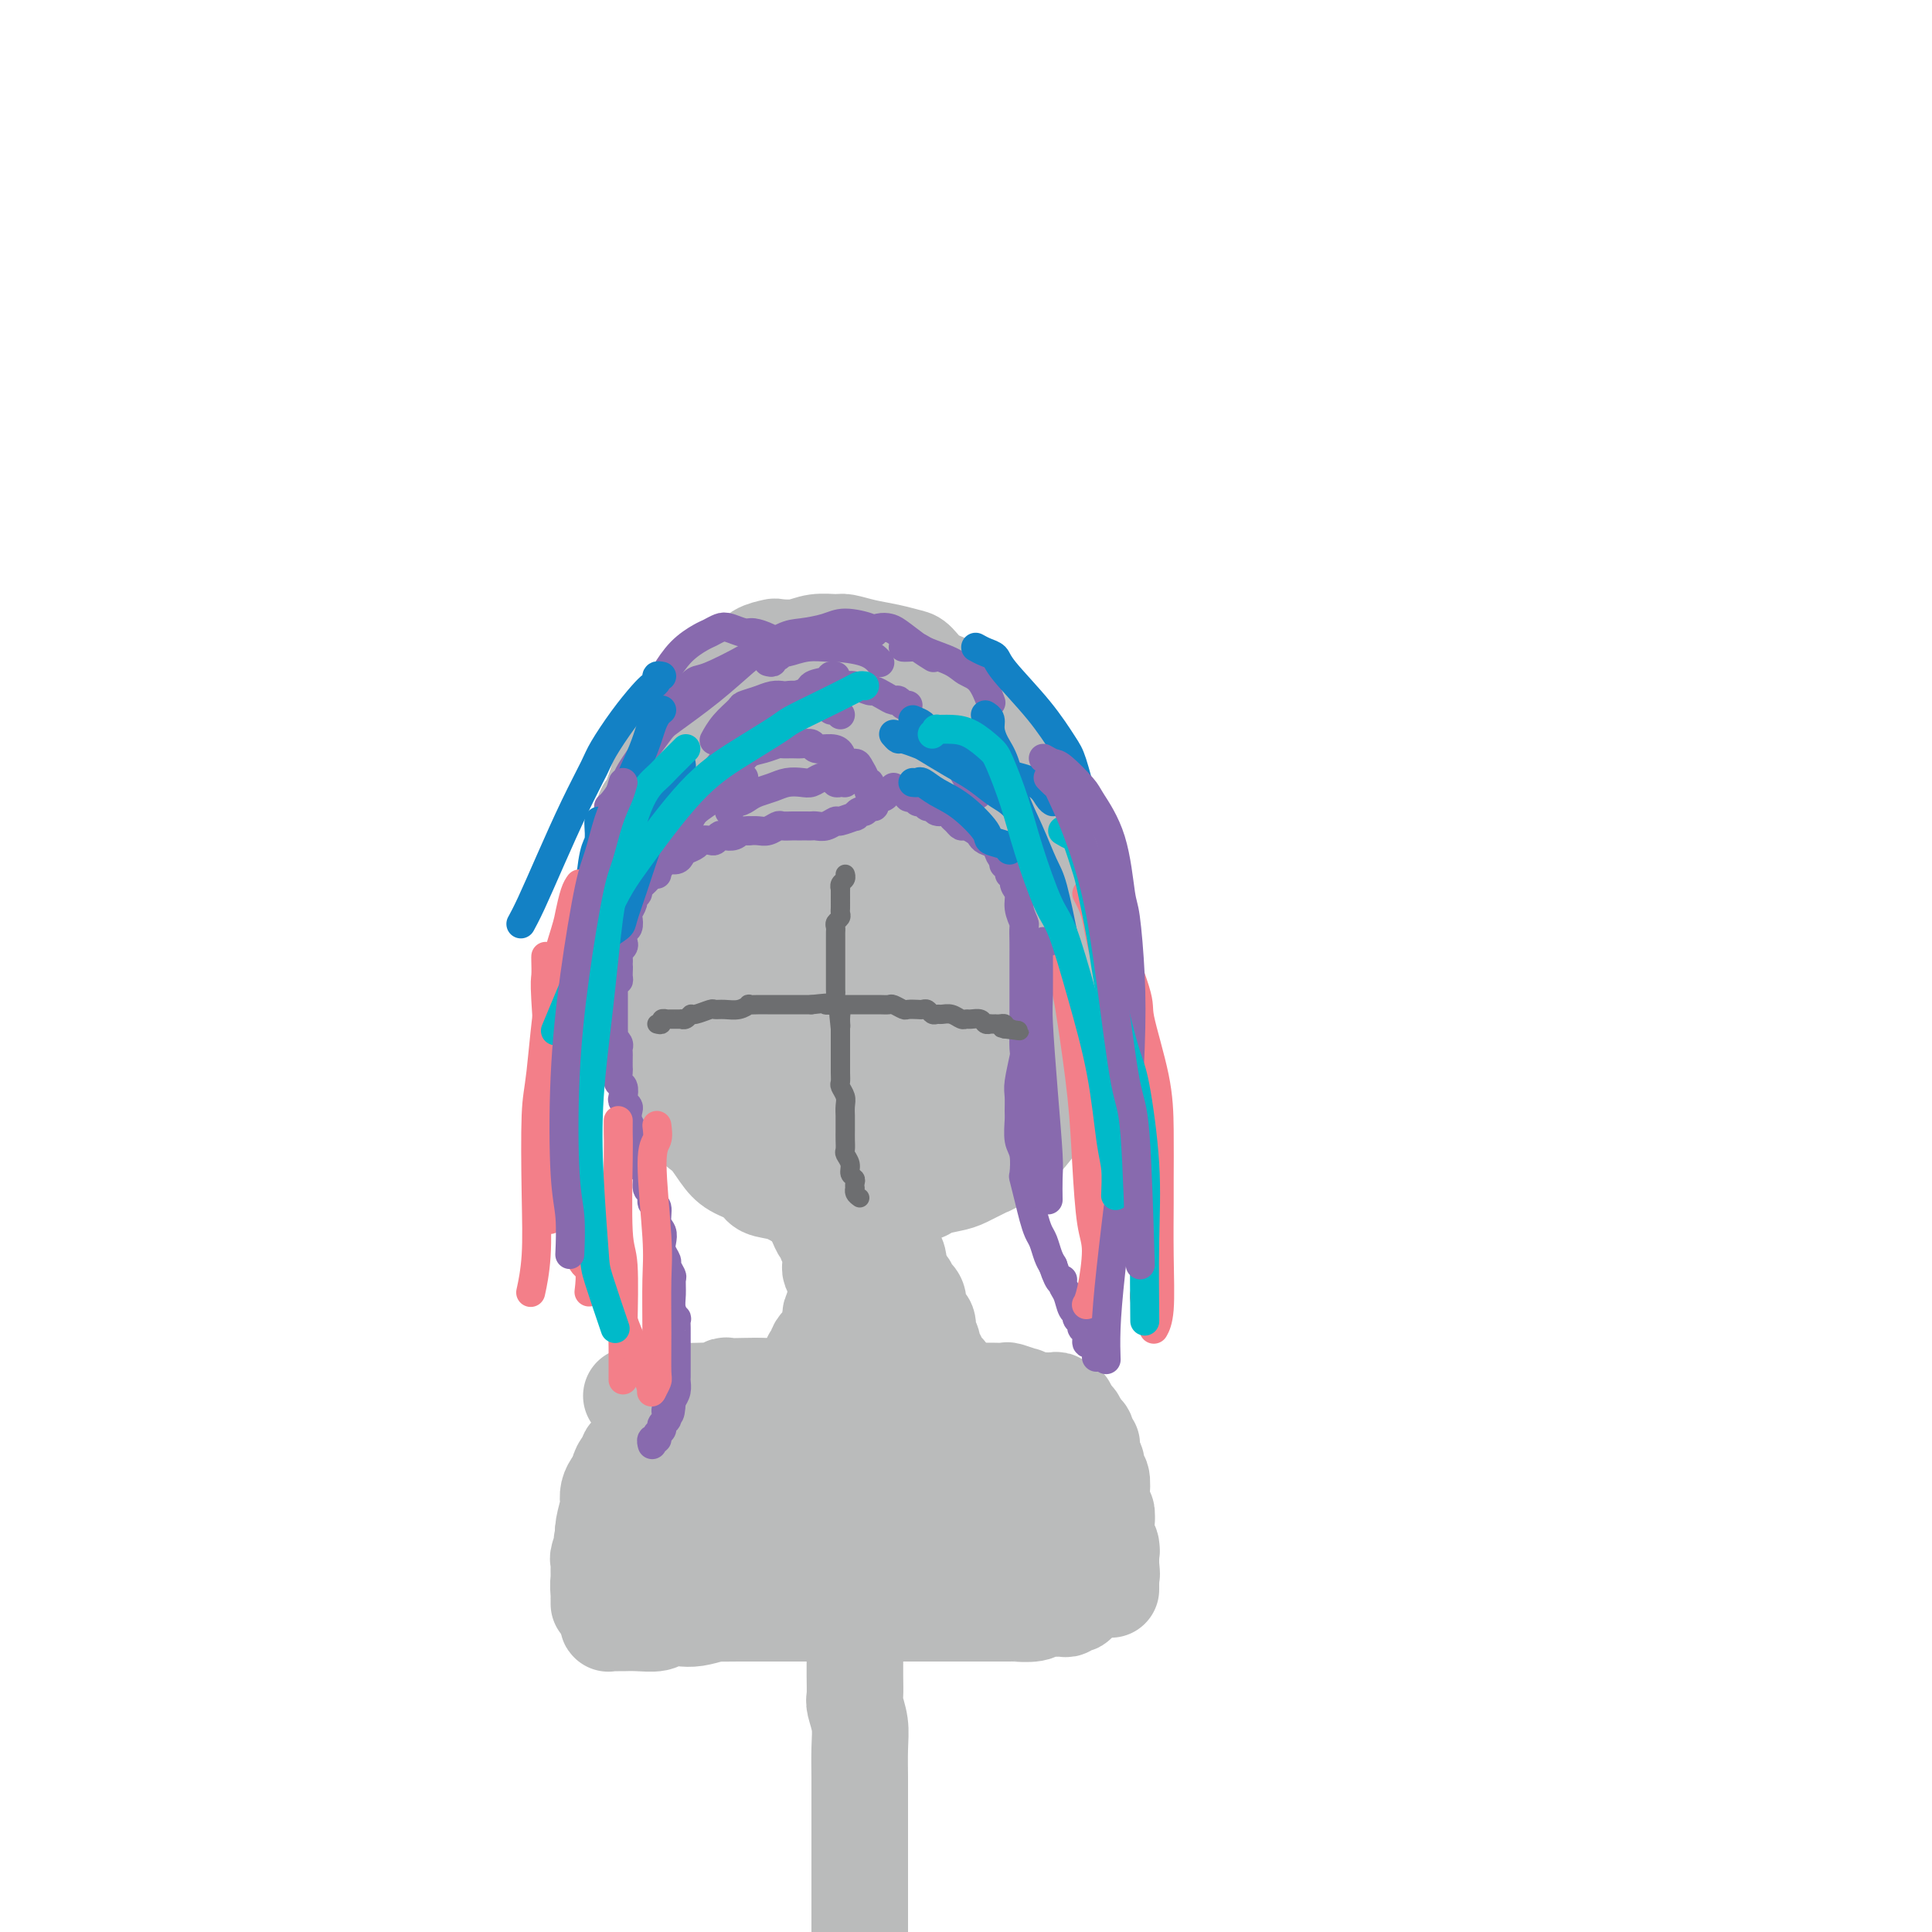 <svg viewBox='0 0 400 400' version='1.1' xmlns='http://www.w3.org/2000/svg' xmlns:xlink='http://www.w3.org/1999/xlink'><g fill='none' stroke='rgb(186,187,187)' stroke-width='20' stroke-linecap='round' stroke-linejoin='round'><path d='M196,240c-0.626,0.242 -1.251,0.485 -2,1c-0.749,0.515 -1.621,1.304 -3,2c-1.379,0.696 -3.264,1.301 -5,2c-1.736,0.699 -3.321,1.494 -4,2c-0.679,0.506 -0.450,0.725 -1,1c-0.550,0.275 -1.879,0.608 -3,1c-1.121,0.392 -2.035,0.844 -3,1c-0.965,0.156 -1.982,0.015 -3,0c-1.018,-0.015 -2.039,0.095 -3,0c-0.961,-0.095 -1.864,-0.395 -3,-1c-1.136,-0.605 -2.506,-1.514 -4,-2c-1.494,-0.486 -3.114,-0.547 -4,-1c-0.886,-0.453 -1.039,-1.297 -2,-2c-0.961,-0.703 -2.731,-1.265 -4,-2c-1.269,-0.735 -2.038,-1.642 -3,-3c-0.962,-1.358 -2.117,-3.166 -3,-4c-0.883,-0.834 -1.494,-0.695 -2,-2c-0.506,-1.305 -0.908,-4.054 -2,-6c-1.092,-1.946 -2.875,-3.088 -4,-5c-1.125,-1.912 -1.593,-4.595 -2,-6c-0.407,-1.405 -0.754,-1.532 -1,-3c-0.246,-1.468 -0.392,-4.278 -1,-7c-0.608,-2.722 -1.676,-5.357 -2,-8c-0.324,-2.643 0.098,-5.294 0,-7c-0.098,-1.706 -0.717,-2.468 -1,-4c-0.283,-1.532 -0.230,-3.836 0,-6c0.230,-2.164 0.637,-4.190 1,-6c0.363,-1.810 0.681,-3.405 1,-5'/><path d='M133,170c0.435,-3.088 0.521,-2.307 1,-3c0.479,-0.693 1.350,-2.860 2,-5c0.650,-2.140 1.079,-4.253 2,-6c0.921,-1.747 2.334,-3.129 3,-4c0.666,-0.871 0.585,-1.230 1,-2c0.415,-0.770 1.326,-1.949 2,-3c0.674,-1.051 1.109,-1.973 2,-3c0.891,-1.027 2.236,-2.160 3,-3c0.764,-0.840 0.948,-1.388 2,-2c1.052,-0.612 2.974,-1.287 4,-2c1.026,-0.713 1.158,-1.463 2,-2c0.842,-0.537 2.393,-0.862 3,-1c0.607,-0.138 0.269,-0.090 1,0c0.731,0.090 2.533,0.223 4,0c1.467,-0.223 2.601,-0.803 4,-1c1.399,-0.197 3.064,-0.011 4,0c0.936,0.011 1.142,-0.154 2,0c0.858,0.154 2.368,0.626 4,1c1.632,0.374 3.387,0.650 5,1c1.613,0.350 3.083,0.774 4,1c0.917,0.226 1.280,0.253 2,1c0.720,0.747 1.795,2.212 3,3c1.205,0.788 2.539,0.897 4,2c1.461,1.103 3.050,3.199 4,4c0.950,0.801 1.261,0.306 2,1c0.739,0.694 1.906,2.578 3,4c1.094,1.422 2.113,2.381 3,4c0.887,1.619 1.640,3.898 2,5c0.360,1.102 0.328,1.027 1,2c0.672,0.973 2.049,2.992 3,5c0.951,2.008 1.475,4.004 2,6'/><path d='M217,173c1.945,3.655 2.807,3.791 3,4c0.193,0.209 -0.284,0.489 0,2c0.284,1.511 1.330,4.252 2,6c0.670,1.748 0.964,2.503 1,4c0.036,1.497 -0.186,3.736 0,5c0.186,1.264 0.779,1.554 1,3c0.221,1.446 0.071,4.048 0,6c-0.071,1.952 -0.062,3.252 0,5c0.062,1.748 0.177,3.943 0,6c-0.177,2.057 -0.648,3.977 -1,5c-0.352,1.023 -0.587,1.148 -1,2c-0.413,0.852 -1.004,2.429 -2,4c-0.996,1.571 -2.396,3.136 -3,4c-0.604,0.864 -0.411,1.028 -1,2c-0.589,0.972 -1.961,2.750 -3,4c-1.039,1.250 -1.746,1.970 -3,3c-1.254,1.030 -3.054,2.370 -4,3c-0.946,0.630 -1.039,0.551 -2,1c-0.961,0.449 -2.791,1.427 -4,2c-1.209,0.573 -1.797,0.743 -3,1c-1.203,0.257 -3.022,0.602 -4,1c-0.978,0.398 -1.114,0.850 -2,1c-0.886,0.150 -2.521,-0.001 -4,0c-1.479,0.001 -2.801,0.153 -4,0c-1.199,-0.153 -2.275,-0.611 -3,-1c-0.725,-0.389 -1.100,-0.707 -2,-1c-0.900,-0.293 -2.327,-0.559 -4,-1c-1.673,-0.441 -3.593,-1.056 -5,-2c-1.407,-0.944 -2.302,-2.216 -3,-3c-0.698,-0.784 -1.199,-1.081 -2,-2c-0.801,-0.919 -1.900,-2.459 -3,-4'/><path d='M161,233c-1.946,-2.246 -2.811,-3.360 -4,-5c-1.189,-1.640 -2.701,-3.805 -4,-6c-1.299,-2.195 -2.385,-4.420 -3,-6c-0.615,-1.580 -0.758,-2.514 -1,-4c-0.242,-1.486 -0.584,-3.525 -1,-6c-0.416,-2.475 -0.908,-5.387 -1,-7c-0.092,-1.613 0.216,-1.928 0,-4c-0.216,-2.072 -0.954,-5.903 -1,-9c-0.046,-3.097 0.601,-5.462 1,-8c0.399,-2.538 0.550,-5.249 1,-8c0.450,-2.751 1.199,-5.544 2,-7c0.801,-1.456 1.654,-1.577 3,-3c1.346,-1.423 3.185,-4.150 5,-6c1.815,-1.850 3.606,-2.824 6,-4c2.394,-1.176 5.391,-2.554 7,-3c1.609,-0.446 1.828,0.040 3,0c1.172,-0.040 3.295,-0.607 5,-1c1.705,-0.393 2.991,-0.612 5,0c2.009,0.612 4.742,2.055 6,3c1.258,0.945 1.041,1.393 2,3c0.959,1.607 3.095,4.375 5,8c1.905,3.625 3.579,8.109 5,13c1.421,4.891 2.591,10.189 3,13c0.409,2.811 0.059,3.137 0,6c-0.059,2.863 0.174,8.265 0,13c-0.174,4.735 -0.756,8.803 -2,12c-1.244,3.197 -3.151,5.522 -4,7c-0.849,1.478 -0.640,2.107 -1,3c-0.360,0.893 -1.289,2.048 -2,3c-0.711,0.952 -1.203,1.701 -2,2c-0.797,0.299 -1.898,0.150 -3,0'/><path d='M191,232c-1.044,0.065 -1.153,-0.774 -3,-2c-1.847,-1.226 -5.433,-2.841 -8,-5c-2.567,-2.159 -4.115,-4.863 -6,-8c-1.885,-3.137 -4.109,-6.707 -5,-9c-0.891,-2.293 -0.450,-3.310 -1,-5c-0.550,-1.690 -2.089,-4.052 -3,-7c-0.911,-2.948 -1.192,-6.482 -1,-10c0.192,-3.518 0.858,-7.019 1,-9c0.142,-1.981 -0.240,-2.442 0,-4c0.240,-1.558 1.102,-4.212 2,-6c0.898,-1.788 1.832,-2.709 3,-3c1.168,-0.291 2.569,0.047 3,0c0.431,-0.047 -0.108,-0.479 1,0c1.108,0.479 3.863,1.870 6,4c2.137,2.130 3.656,4.998 5,9c1.344,4.002 2.512,9.139 3,12c0.488,2.861 0.296,3.445 0,6c-0.296,2.555 -0.697,7.080 -1,11c-0.303,3.920 -0.510,7.233 -1,10c-0.490,2.767 -1.263,4.987 -2,6c-0.737,1.013 -1.437,0.818 -2,1c-0.563,0.182 -0.988,0.740 -1,1c-0.012,0.260 0.390,0.223 0,0c-0.390,-0.223 -1.573,-0.630 -2,-1c-0.427,-0.370 -0.097,-0.702 -1,-3c-0.903,-2.298 -3.039,-6.561 -4,-10c-0.961,-3.439 -0.746,-6.054 -1,-9c-0.254,-2.946 -0.975,-6.223 -1,-8c-0.025,-1.777 0.647,-2.055 1,-4c0.353,-1.945 0.387,-5.556 1,-9c0.613,-3.444 1.807,-6.722 3,-10'/><path d='M177,170c1.435,-4.662 2.524,-4.816 3,-5c0.476,-0.184 0.341,-0.399 1,-1c0.659,-0.601 2.113,-1.590 3,-2c0.887,-0.410 1.207,-0.242 2,1c0.793,1.242 2.059,3.558 3,5c0.941,1.442 1.558,2.010 2,5c0.442,2.990 0.709,8.402 1,13c0.291,4.598 0.607,8.383 0,13c-0.607,4.617 -2.138,10.067 -3,13c-0.862,2.933 -1.055,3.348 -2,5c-0.945,1.652 -2.642,4.541 -4,6c-1.358,1.459 -2.376,1.490 -3,2c-0.624,0.510 -0.853,1.501 -1,2c-0.147,0.499 -0.214,0.506 -1,0c-0.786,-0.506 -2.293,-1.527 -4,-2c-1.707,-0.473 -3.614,-0.400 -5,-1c-1.386,-0.600 -2.251,-1.874 -3,-3c-0.749,-1.126 -1.381,-2.105 -2,-3c-0.619,-0.895 -1.223,-1.705 -2,-3c-0.777,-1.295 -1.726,-3.074 -2,-4c-0.274,-0.926 0.127,-0.997 0,-2c-0.127,-1.003 -0.781,-2.937 -1,-4c-0.219,-1.063 -0.002,-1.254 0,-2c0.002,-0.746 -0.210,-2.045 0,-3c0.210,-0.955 0.842,-1.564 1,-2c0.158,-0.436 -0.159,-0.697 0,-1c0.159,-0.303 0.795,-0.648 1,-1c0.205,-0.352 -0.022,-0.710 0,-1c0.022,-0.290 0.292,-0.511 1,0c0.708,0.511 1.854,1.756 3,3'/><path d='M165,198c1.000,0.262 1.000,0.417 1,1c0.000,0.583 -0.000,1.595 0,2c0.000,0.405 0.000,0.202 0,0'/><path d='M166,242c-0.122,0.367 -0.244,0.734 0,1c0.244,0.266 0.853,0.431 1,1c0.147,0.569 -0.168,1.543 0,2c0.168,0.457 0.820,0.399 1,1c0.180,0.601 -0.110,1.862 0,3c0.110,1.138 0.622,2.153 1,3c0.378,0.847 0.623,1.526 1,2c0.377,0.474 0.886,0.743 1,1c0.114,0.257 -0.167,0.502 0,1c0.167,0.498 0.780,1.251 1,2c0.220,0.749 0.045,1.496 0,2c-0.045,0.504 0.041,0.765 0,1c-0.041,0.235 -0.207,0.445 0,1c0.207,0.555 0.788,1.457 1,2c0.212,0.543 0.057,0.727 0,1c-0.057,0.273 -0.015,0.634 0,1c0.015,0.366 0.004,0.737 0,1c-0.004,0.263 -0.001,0.417 0,1c0.001,0.583 0.000,1.595 0,2c-0.000,0.405 -0.000,0.202 0,0'/><path d='M173,271c1.144,4.726 0.504,2.040 0,1c-0.504,-1.040 -0.871,-0.435 -1,0c-0.129,0.435 -0.020,0.699 0,1c0.020,0.301 -0.050,0.640 0,1c0.050,0.360 0.220,0.740 0,1c-0.220,0.260 -0.830,0.398 -1,1c-0.170,0.602 0.099,1.668 0,2c-0.099,0.332 -0.566,-0.070 -1,0c-0.434,0.070 -0.835,0.610 -1,1c-0.165,0.390 -0.096,0.629 0,1c0.096,0.371 0.218,0.874 0,1c-0.218,0.126 -0.775,-0.125 -1,0c-0.225,0.125 -0.117,0.626 0,1c0.117,0.374 0.242,0.622 0,1c-0.242,0.378 -0.850,0.885 -1,1c-0.150,0.115 0.157,-0.162 0,0c-0.157,0.162 -0.778,0.762 -1,1c-0.222,0.238 -0.045,0.115 0,0c0.045,-0.115 -0.040,-0.223 0,0c0.040,0.223 0.207,0.778 0,1c-0.207,0.222 -0.787,0.111 -1,0c-0.213,-0.111 -0.057,-0.222 0,0c0.057,0.222 0.016,0.778 0,1c-0.016,0.222 -0.008,0.111 0,0'/><path d='M187,231c-0.000,0.303 -0.000,0.606 0,1c0.000,0.394 0.000,0.880 0,1c-0.000,0.120 -0.000,-0.126 0,0c0.000,0.126 0.001,0.626 0,1c-0.001,0.374 -0.004,0.624 0,1c0.004,0.376 0.015,0.879 0,1c-0.015,0.121 -0.057,-0.141 0,0c0.057,0.141 0.211,0.685 0,1c-0.211,0.315 -0.788,0.402 -1,1c-0.212,0.598 -0.061,1.708 0,2c0.061,0.292 0.031,-0.235 0,0c-0.031,0.235 -0.065,1.230 0,2c0.065,0.770 0.228,1.314 0,2c-0.228,0.686 -0.846,1.513 -1,2c-0.154,0.487 0.155,0.635 0,1c-0.155,0.365 -0.774,0.949 -1,2c-0.226,1.051 -0.060,2.571 0,3c0.060,0.429 0.015,-0.232 0,0c-0.015,0.232 -0.001,1.357 0,2c0.001,0.643 -0.010,0.805 0,1c0.010,0.195 0.040,0.422 0,1c-0.040,0.578 -0.151,1.507 0,2c0.151,0.493 0.562,0.549 1,1c0.438,0.451 0.901,1.296 1,2c0.099,0.704 -0.166,1.266 0,2c0.166,0.734 0.762,1.638 1,2c0.238,0.362 0.119,0.181 0,0'/><path d='M187,265c0.686,2.172 0.901,1.103 1,1c0.099,-0.103 0.083,0.758 0,1c-0.083,0.242 -0.232,-0.137 0,0c0.232,0.137 0.846,0.791 1,1c0.154,0.209 -0.152,-0.028 0,0c0.152,0.028 0.762,0.321 1,1c0.238,0.679 0.102,1.744 0,2c-0.102,0.256 -0.172,-0.296 0,0c0.172,0.296 0.586,1.440 1,2c0.414,0.560 0.828,0.535 1,1c0.172,0.465 0.102,1.421 0,2c-0.102,0.579 -0.238,0.781 0,1c0.238,0.219 0.849,0.455 1,1c0.151,0.545 -0.157,1.399 0,2c0.157,0.601 0.778,0.948 1,1c0.222,0.052 0.044,-0.193 0,0c-0.044,0.193 0.044,0.822 0,1c-0.044,0.178 -0.222,-0.097 0,0c0.222,0.097 0.844,0.566 1,1c0.156,0.434 -0.155,0.835 0,1c0.155,0.165 0.777,0.096 1,0c0.223,-0.096 0.046,-0.218 0,0c-0.046,0.218 0.040,0.777 0,1c-0.040,0.223 -0.207,0.111 0,0c0.207,-0.111 0.786,-0.222 1,0c0.214,0.222 0.061,0.778 0,1c-0.061,0.222 -0.031,0.111 0,0'/><path d='M197,286c1.308,3.244 -0.423,0.855 -1,0c-0.577,-0.855 0.001,-0.177 0,0c-0.001,0.177 -0.579,-0.149 -1,0c-0.421,0.149 -0.684,0.772 -1,1c-0.316,0.228 -0.686,0.061 -1,0c-0.314,-0.061 -0.573,-0.016 -1,0c-0.427,0.016 -1.021,0.004 -2,0c-0.979,-0.004 -2.342,-0.001 -3,0c-0.658,0.001 -0.610,0.000 -1,0c-0.390,-0.000 -1.216,-0.000 -2,0c-0.784,0.000 -1.525,0.000 -2,0c-0.475,-0.000 -0.685,-0.000 -1,0c-0.315,0.000 -0.737,0.000 -1,0c-0.263,-0.000 -0.367,-0.000 -1,0c-0.633,0.000 -1.794,0.000 -3,0c-1.206,-0.000 -2.456,-0.000 -3,0c-0.544,0.000 -0.383,0.000 -1,0c-0.617,-0.000 -2.014,-0.000 -3,0c-0.986,0.000 -1.561,0.000 -2,0c-0.439,-0.000 -0.742,-0.000 -1,0c-0.258,0.000 -0.471,0.000 -1,0c-0.529,-0.000 -1.373,-0.000 -2,0c-0.627,0.000 -1.036,0.000 -2,0c-0.964,-0.000 -2.482,-0.000 -4,0'/><path d='M157,287c-6.338,0.156 -2.184,0.046 -1,0c1.184,-0.046 -0.603,-0.026 -2,0c-1.397,0.026 -2.403,0.060 -3,0c-0.597,-0.060 -0.783,-0.212 -1,0c-0.217,0.212 -0.463,0.788 -1,1c-0.537,0.212 -1.365,0.061 -2,0c-0.635,-0.061 -1.077,-0.030 -2,0c-0.923,0.030 -2.327,0.061 -3,0c-0.673,-0.061 -0.614,-0.212 -1,0c-0.386,0.212 -1.218,0.789 -2,1c-0.782,0.211 -1.515,0.057 -2,0c-0.485,-0.057 -0.721,-0.015 -1,0c-0.279,0.015 -0.601,0.004 -1,0c-0.399,-0.004 -0.877,-0.001 -1,0c-0.123,0.001 0.107,0.000 0,0c-0.107,-0.000 -0.552,-0.000 -1,0c-0.448,0.000 -0.898,0.000 -1,0c-0.102,-0.000 0.144,-0.000 0,0c-0.144,0.000 -0.678,0.000 -1,0c-0.322,-0.000 -0.433,-0.000 0,0c0.433,0.000 1.409,0.000 2,0c0.591,-0.000 0.795,-0.000 1,0'/><path d='M134,289c-3.448,0.309 -0.568,0.083 1,0c1.568,-0.083 1.824,-0.022 2,0c0.176,0.022 0.273,0.005 1,0c0.727,-0.005 2.083,0.002 3,0c0.917,-0.002 1.393,-0.014 2,0c0.607,0.014 1.343,0.053 2,0c0.657,-0.053 1.235,-0.197 2,0c0.765,0.197 1.717,0.736 3,1c1.283,0.264 2.899,0.253 4,0c1.101,-0.253 1.688,-0.747 2,-1c0.312,-0.253 0.348,-0.264 1,0c0.652,0.264 1.921,0.803 3,1c1.079,0.197 1.969,0.053 3,0c1.031,-0.053 2.201,-0.014 3,0c0.799,0.014 1.225,0.005 2,0c0.775,-0.005 1.899,-0.005 3,0c1.101,0.005 2.179,0.015 3,0c0.821,-0.015 1.383,-0.057 2,0c0.617,0.057 1.287,0.211 2,0c0.713,-0.211 1.469,-0.789 2,-1c0.531,-0.211 0.839,-0.056 2,0c1.161,0.056 3.176,0.011 4,0c0.824,-0.011 0.457,0.011 1,0c0.543,-0.011 1.997,-0.057 3,0c1.003,0.057 1.556,0.215 2,0c0.444,-0.215 0.781,-0.804 1,-1c0.219,-0.196 0.321,-0.000 1,0c0.679,0.000 1.935,-0.196 3,0c1.065,0.196 1.941,0.783 3,1c1.059,0.217 2.303,0.062 3,0c0.697,-0.062 0.849,-0.031 1,0'/><path d='M204,289c11.174,0.016 4.110,0.057 2,0c-2.110,-0.057 0.734,-0.211 2,0c1.266,0.211 0.955,0.789 1,1c0.045,0.211 0.445,0.057 1,0c0.555,-0.057 1.266,-0.015 2,0c0.734,0.015 1.492,0.003 2,0c0.508,-0.003 0.767,0.003 1,0c0.233,-0.003 0.440,-0.015 1,0c0.560,0.015 1.474,0.057 2,0c0.526,-0.057 0.664,-0.211 1,0c0.336,0.211 0.872,0.789 1,1c0.128,0.211 -0.150,0.057 0,0c0.150,-0.057 0.730,-0.015 1,0c0.270,0.015 0.232,0.004 0,0c-0.232,-0.004 -0.658,-0.001 -1,0c-0.342,0.001 -0.601,0.000 -1,0c-0.399,-0.000 -0.937,-0.000 -1,0c-0.063,0.000 0.348,-0.000 0,0c-0.348,0.000 -1.456,0.001 -2,0c-0.544,-0.001 -0.522,-0.004 -1,0c-0.478,0.004 -1.454,0.015 -2,0c-0.546,-0.015 -0.662,-0.056 -1,0c-0.338,0.056 -0.899,0.207 -2,0c-1.101,-0.207 -2.743,-0.774 -4,-1c-1.257,-0.226 -2.128,-0.113 -3,0'/><path d='M203,290c-2.853,-0.155 -0.987,-0.041 -1,0c-0.013,0.041 -1.907,0.011 -3,0c-1.093,-0.011 -1.387,-0.003 -2,0c-0.613,0.003 -1.545,0.001 -2,0c-0.455,-0.001 -0.434,-0.000 -1,0c-0.566,0.000 -1.718,0.000 -3,0c-1.282,-0.000 -2.694,-0.000 -4,0c-1.306,0.000 -2.504,0.000 -3,0c-0.496,-0.000 -0.288,-0.000 -1,0c-0.712,0.000 -2.343,0.000 -3,0c-0.657,-0.000 -0.339,-0.000 -1,0c-0.661,0.000 -2.300,0.000 -3,0c-0.700,-0.000 -0.459,-0.001 -1,0c-0.541,0.001 -1.864,0.004 -3,0c-1.136,-0.004 -2.087,-0.015 -3,0c-0.913,0.015 -1.790,0.057 -2,0c-0.210,-0.057 0.246,-0.211 0,0c-0.246,0.211 -1.192,0.788 -2,1c-0.808,0.212 -1.476,0.060 -2,0c-0.524,-0.060 -0.905,-0.026 -1,0c-0.095,0.026 0.096,0.045 0,0c-0.096,-0.045 -0.479,-0.155 -1,0c-0.521,0.155 -1.180,0.577 -2,1c-0.820,0.423 -1.802,0.849 -3,1c-1.198,0.151 -2.612,0.026 -3,0c-0.388,-0.026 0.251,0.046 0,0c-0.251,-0.046 -1.390,-0.208 -2,0c-0.610,0.208 -0.689,0.788 -1,1c-0.311,0.212 -0.853,0.057 -1,0c-0.147,-0.057 0.101,-0.016 0,0c-0.101,0.016 -0.550,0.008 -1,0'/><path d='M148,294c-8.473,0.554 -2.155,-0.062 0,0c2.155,0.062 0.149,0.800 -1,1c-1.149,0.200 -1.440,-0.139 -2,0c-0.560,0.139 -1.388,0.755 -2,1c-0.612,0.245 -1.009,0.117 -1,0c0.009,-0.117 0.424,-0.224 0,0c-0.424,0.224 -1.687,0.778 -2,1c-0.313,0.222 0.323,0.111 0,0c-0.323,-0.111 -1.606,-0.223 -2,0c-0.394,0.223 0.102,0.782 0,1c-0.102,0.218 -0.801,0.096 -1,0c-0.199,-0.096 0.101,-0.166 0,0c-0.101,0.166 -0.604,0.569 -1,1c-0.396,0.431 -0.684,0.890 -1,1c-0.316,0.110 -0.658,-0.129 -1,0c-0.342,0.129 -0.684,0.626 -1,1c-0.316,0.374 -0.605,0.625 -1,1c-0.395,0.375 -0.894,0.874 -1,1c-0.106,0.126 0.183,-0.122 0,0c-0.183,0.122 -0.836,0.614 -1,1c-0.164,0.386 0.162,0.667 0,1c-0.162,0.333 -0.813,0.719 -1,1c-0.187,0.281 0.090,0.456 0,1c-0.090,0.544 -0.546,1.458 -1,2c-0.454,0.542 -0.905,0.712 -1,1c-0.095,0.288 0.167,0.693 0,1c-0.167,0.307 -0.763,0.516 -1,1c-0.237,0.484 -0.115,1.243 0,2c0.115,0.757 0.223,1.511 0,2c-0.223,0.489 -0.778,0.711 -1,1c-0.222,0.289 -0.111,0.644 0,1'/><path d='M125,318c-0.868,2.379 -0.036,0.825 0,1c0.036,0.175 -0.722,2.078 -1,3c-0.278,0.922 -0.074,0.864 0,1c0.074,0.136 0.020,0.466 0,1c-0.020,0.534 -0.005,1.270 0,2c0.005,0.730 0.001,1.452 0,2c-0.001,0.548 -0.000,0.921 0,1c0.000,0.079 0.000,-0.137 0,0c-0.000,0.137 -0.000,0.626 0,1c0.000,0.374 0.000,0.632 0,1c-0.000,0.368 -0.000,0.845 0,1c0.000,0.155 0.000,-0.013 0,0c-0.000,0.013 -0.001,0.205 0,0c0.001,-0.205 0.004,-0.807 0,-1c-0.004,-0.193 -0.015,0.024 0,0c0.015,-0.024 0.057,-0.290 0,-1c-0.057,-0.710 -0.211,-1.864 0,-3c0.211,-1.136 0.788,-2.256 1,-3c0.212,-0.744 0.061,-1.114 0,-2c-0.061,-0.886 -0.030,-2.288 0,-3c0.030,-0.712 0.060,-0.732 0,-1c-0.060,-0.268 -0.209,-0.782 0,-2c0.209,-1.218 0.777,-3.138 1,-4c0.223,-0.862 0.101,-0.664 0,-1c-0.101,-0.336 -0.181,-1.206 0,-2c0.181,-0.794 0.623,-1.513 1,-2c0.377,-0.487 0.688,-0.744 1,-1'/><path d='M128,306c0.630,-3.991 0.205,-0.967 0,0c-0.205,0.967 -0.192,-0.122 0,-1c0.192,-0.878 0.561,-1.546 1,-2c0.439,-0.454 0.948,-0.695 1,-1c0.052,-0.305 -0.351,-0.674 0,-1c0.351,-0.326 1.458,-0.608 2,-1c0.542,-0.392 0.519,-0.892 1,-1c0.481,-0.108 1.467,0.177 2,0c0.533,-0.177 0.613,-0.817 1,-1c0.387,-0.183 1.080,0.092 2,0c0.920,-0.092 2.067,-0.550 3,-1c0.933,-0.450 1.654,-0.891 2,-1c0.346,-0.109 0.319,0.114 1,0c0.681,-0.114 2.069,-0.565 3,-1c0.931,-0.435 1.404,-0.852 2,-1c0.596,-0.148 1.315,-0.025 2,0c0.685,0.025 1.334,-0.047 2,0c0.666,0.047 1.347,0.212 2,0c0.653,-0.212 1.276,-0.803 2,-1c0.724,-0.197 1.549,-0.001 2,0c0.451,0.001 0.528,-0.195 1,0c0.472,0.195 1.338,0.781 2,1c0.662,0.219 1.121,0.073 2,0c0.879,-0.073 2.180,-0.072 3,0c0.820,0.072 1.160,0.215 2,0c0.840,-0.215 2.178,-0.790 3,-1c0.822,-0.210 1.126,-0.056 2,0c0.874,0.056 2.317,0.015 3,0c0.683,-0.015 0.607,-0.004 1,0c0.393,0.004 1.255,0.001 2,0c0.745,-0.001 1.372,-0.001 2,0'/><path d='M182,293c5.137,-0.381 2.481,-0.834 2,-1c-0.481,-0.166 1.214,-0.045 2,0c0.786,0.045 0.661,0.013 1,0c0.339,-0.013 1.140,-0.007 2,0c0.860,0.007 1.778,0.016 2,0c0.222,-0.016 -0.254,-0.057 0,0c0.254,0.057 1.237,0.211 2,0c0.763,-0.211 1.306,-0.789 2,-1c0.694,-0.211 1.539,-0.057 2,0c0.461,0.057 0.539,0.015 1,0c0.461,-0.015 1.304,-0.004 2,0c0.696,0.004 1.246,0.001 2,0c0.754,-0.001 1.712,-0.000 2,0c0.288,0.000 -0.095,0.000 0,0c0.095,-0.000 0.669,-0.001 1,0c0.331,0.001 0.418,0.004 1,0c0.582,-0.004 1.658,-0.015 2,0c0.342,0.015 -0.049,0.055 0,0c0.049,-0.055 0.539,-0.207 1,0c0.461,0.207 0.892,0.772 1,1c0.108,0.228 -0.108,0.118 0,0c0.108,-0.118 0.540,-0.243 1,0c0.460,0.243 0.949,0.853 1,1c0.051,0.147 -0.337,-0.168 0,0c0.337,0.168 1.400,0.820 2,1c0.600,0.180 0.738,-0.110 1,0c0.262,0.110 0.648,0.621 1,1c0.352,0.379 0.672,0.627 1,1c0.328,0.373 0.665,0.870 1,1c0.335,0.130 0.667,-0.106 1,0c0.333,0.106 0.666,0.553 1,1'/><path d='M220,298c2.100,1.018 1.351,0.061 1,0c-0.351,-0.061 -0.305,0.772 0,1c0.305,0.228 0.870,-0.150 1,0c0.130,0.150 -0.175,0.827 0,1c0.175,0.173 0.830,-0.160 1,0c0.170,0.160 -0.147,0.812 0,1c0.147,0.188 0.756,-0.089 1,0c0.244,0.089 0.122,0.545 0,1c-0.122,0.455 -0.244,0.909 0,1c0.244,0.091 0.854,-0.182 1,0c0.146,0.182 -0.172,0.817 0,1c0.172,0.183 0.835,-0.088 1,0c0.165,0.088 -0.166,0.533 0,1c0.166,0.467 0.829,0.955 1,1c0.171,0.045 -0.151,-0.353 0,0c0.151,0.353 0.776,1.457 1,2c0.224,0.543 0.046,0.527 0,1c-0.046,0.473 0.040,1.436 0,2c-0.040,0.564 -0.207,0.728 0,1c0.207,0.272 0.788,0.650 1,1c0.212,0.350 0.057,0.671 0,1c-0.057,0.329 -0.015,0.666 0,1c0.015,0.334 0.003,0.667 0,1c-0.003,0.333 0.003,0.667 0,1c-0.003,0.333 -0.015,0.665 0,1c0.015,0.335 0.057,0.671 0,1c-0.057,0.329 -0.211,0.649 0,1c0.211,0.351 0.789,0.733 1,1c0.211,0.267 0.057,0.418 0,1c-0.057,0.582 -0.016,1.595 0,2c0.016,0.405 0.008,0.203 0,0'/><path d='M230,324c0.309,2.879 0.083,2.078 0,2c-0.083,-0.078 -0.022,0.568 0,1c0.022,0.432 0.006,0.648 0,1c-0.006,0.352 -0.002,0.838 0,1c0.002,0.162 0.000,0.001 0,0c-0.000,-0.001 -0.000,0.159 0,0c0.000,-0.159 0.000,-0.638 0,-1c-0.000,-0.362 0.000,-0.608 0,-1c-0.000,-0.392 -0.000,-0.930 0,-1c0.000,-0.070 0.001,0.329 0,0c-0.001,-0.329 -0.004,-1.385 0,-2c0.004,-0.615 0.015,-0.789 0,-1c-0.015,-0.211 -0.056,-0.460 0,-1c0.056,-0.540 0.207,-1.370 0,-2c-0.207,-0.630 -0.774,-1.059 -1,-2c-0.226,-0.941 -0.112,-2.392 0,-3c0.112,-0.608 0.222,-0.371 0,-1c-0.222,-0.629 -0.776,-2.122 -1,-3c-0.224,-0.878 -0.117,-1.141 0,-2c0.117,-0.859 0.243,-2.315 0,-3c-0.243,-0.685 -0.854,-0.598 -1,-1c-0.146,-0.402 0.172,-1.291 0,-2c-0.172,-0.709 -0.834,-1.237 -1,-2c-0.166,-0.763 0.163,-1.763 0,-2c-0.163,-0.237 -0.817,0.287 -1,0c-0.183,-0.287 0.105,-1.385 0,-2c-0.105,-0.615 -0.601,-0.747 -1,-1c-0.399,-0.253 -0.699,-0.626 -1,-1'/><path d='M223,295c-0.718,-1.935 -0.015,-1.274 0,-1c0.015,0.274 -0.660,0.160 -1,0c-0.340,-0.160 -0.345,-0.368 -1,-1c-0.655,-0.632 -1.959,-1.690 -3,-2c-1.041,-0.310 -1.817,0.128 -2,0c-0.183,-0.128 0.227,-0.823 0,-1c-0.227,-0.177 -1.093,0.163 -2,0c-0.907,-0.163 -1.856,-0.828 -2,-1c-0.144,-0.172 0.518,0.150 0,0c-0.518,-0.150 -2.217,-0.772 -3,-1c-0.783,-0.228 -0.651,-0.061 -1,0c-0.349,0.061 -1.178,0.016 -2,0c-0.822,-0.016 -1.635,-0.004 -2,0c-0.365,0.004 -0.281,0.001 -1,0c-0.719,-0.001 -2.240,-0.000 -3,0c-0.760,0.000 -0.757,0.000 -1,0c-0.243,-0.000 -0.732,-0.000 -1,0c-0.268,0.000 -0.316,0.000 -1,0c-0.684,-0.000 -2.003,-0.000 -3,0c-0.997,0.000 -1.670,0.000 -2,0c-0.330,-0.000 -0.316,-0.000 -1,0c-0.684,0.000 -2.066,0.000 -3,0c-0.934,-0.000 -1.419,-0.000 -2,0c-0.581,0.000 -1.259,0.000 -2,0c-0.741,-0.000 -1.545,-0.000 -2,0c-0.455,0.000 -0.562,0.000 -1,0c-0.438,-0.000 -1.206,-0.000 -2,0c-0.794,0.000 -1.615,0.000 -2,0c-0.385,-0.000 -0.334,-0.000 -1,0c-0.666,0.000 -2.047,0.000 -3,0c-0.953,-0.000 -1.476,-0.000 -2,0'/><path d='M171,288c-6.507,-0.000 -3.775,-0.000 -3,0c0.775,0.000 -0.409,0.000 -1,0c-0.591,-0.000 -0.591,-0.000 -1,0c-0.409,0.000 -1.229,0.000 -2,0c-0.771,-0.000 -1.494,-0.000 -2,0c-0.506,0.000 -0.793,0.000 -1,0c-0.207,-0.000 -0.332,-0.001 -1,0c-0.668,0.001 -1.880,0.004 -3,0c-1.120,-0.004 -2.149,-0.015 -3,0c-0.851,0.015 -1.525,0.057 -2,0c-0.475,-0.057 -0.752,-0.212 -1,0c-0.248,0.212 -0.466,0.793 -1,1c-0.534,0.207 -1.384,0.041 -2,0c-0.616,-0.041 -0.996,0.045 -1,0c-0.004,-0.045 0.369,-0.219 0,0c-0.369,0.219 -1.482,0.831 -2,1c-0.518,0.169 -0.443,-0.107 -1,0c-0.557,0.107 -1.746,0.596 -2,1c-0.254,0.404 0.426,0.724 0,1c-0.426,0.276 -1.960,0.507 -3,1c-1.040,0.493 -1.588,1.248 -2,2c-0.412,0.752 -0.688,1.501 -1,2c-0.312,0.499 -0.661,0.749 -1,1c-0.339,0.251 -0.668,0.503 -1,1c-0.332,0.497 -0.667,1.239 -1,2c-0.333,0.761 -0.663,1.541 -1,2c-0.337,0.459 -0.682,0.595 -1,1c-0.318,0.405 -0.611,1.078 -1,2c-0.389,0.922 -0.874,2.095 -1,3c-0.126,0.905 0.107,1.544 0,2c-0.107,0.456 -0.553,0.728 -1,1'/><path d='M128,312c-2.106,3.838 -0.372,2.932 0,3c0.372,0.068 -0.618,1.110 -1,2c-0.382,0.890 -0.155,1.629 0,2c0.155,0.371 0.238,0.375 0,1c-0.238,0.625 -0.796,1.873 -1,3c-0.204,1.127 -0.055,2.133 0,3c0.055,0.867 0.015,1.594 0,2c-0.015,0.406 -0.004,0.491 0,1c0.004,0.509 0.001,1.442 0,2c-0.001,0.558 -0.000,0.742 0,1c0.000,0.258 0.000,0.590 0,1c-0.000,0.410 0.000,0.898 0,1c-0.000,0.102 -0.001,-0.183 0,0c0.001,0.183 0.003,0.834 0,1c-0.003,0.166 -0.011,-0.152 0,0c0.011,0.152 0.041,0.773 0,1c-0.041,0.227 -0.153,0.061 0,0c0.153,-0.061 0.570,-0.017 1,0c0.430,0.017 0.871,0.005 1,0c0.129,-0.005 -0.055,-0.005 0,0c0.055,0.005 0.350,0.015 1,0c0.650,-0.015 1.657,-0.056 3,0c1.343,0.056 3.023,0.208 4,0c0.977,-0.208 1.252,-0.777 2,-1c0.748,-0.223 1.971,-0.098 3,0c1.029,0.098 1.866,0.171 3,0c1.134,-0.171 2.567,-0.585 4,-1'/><path d='M148,334c3.424,-0.155 0.985,-0.041 1,0c0.015,0.041 2.485,0.011 4,0c1.515,-0.011 2.075,-0.003 3,0c0.925,0.003 2.217,0.001 3,0c0.783,-0.001 1.059,-0.000 2,0c0.941,0.000 2.547,0.000 4,0c1.453,-0.000 2.753,-0.000 4,0c1.247,0.000 2.440,0.000 3,0c0.560,-0.000 0.486,-0.000 2,0c1.514,0.000 4.615,0.000 6,0c1.385,-0.000 1.054,-0.000 2,0c0.946,0.000 3.167,0.000 4,0c0.833,-0.000 0.276,-0.000 1,0c0.724,0.000 2.730,0.000 4,0c1.270,-0.000 1.805,-0.000 3,0c1.195,0.000 3.049,0.000 4,0c0.951,-0.000 0.997,-0.000 2,0c1.003,0.000 2.962,0.001 4,0c1.038,-0.001 1.156,-0.004 2,0c0.844,0.004 2.414,0.015 3,0c0.586,-0.015 0.188,-0.057 1,0c0.812,0.057 2.833,0.212 4,0c1.167,-0.212 1.478,-0.793 2,-1c0.522,-0.207 1.254,-0.042 2,0c0.746,0.042 1.506,-0.041 2,0c0.494,0.041 0.721,0.204 1,0c0.279,-0.204 0.611,-0.776 1,-1c0.389,-0.224 0.836,-0.099 1,0c0.164,0.099 0.047,0.171 0,0c-0.047,-0.171 -0.023,-0.586 0,-1'/><path d='M223,331c1.623,-0.476 1.182,-0.167 1,0c-0.182,0.167 -0.104,0.192 0,0c0.104,-0.192 0.236,-0.600 0,-1c-0.236,-0.400 -0.839,-0.792 -1,-1c-0.161,-0.208 0.119,-0.233 0,-1c-0.119,-0.767 -0.636,-2.276 -1,-3c-0.364,-0.724 -0.573,-0.661 -1,-1c-0.427,-0.339 -1.071,-1.078 -2,-2c-0.929,-0.922 -2.142,-2.026 -3,-3c-0.858,-0.974 -1.360,-1.819 -2,-2c-0.640,-0.181 -1.417,0.301 -2,0c-0.583,-0.301 -0.974,-1.386 -2,-2c-1.026,-0.614 -2.689,-0.757 -4,-1c-1.311,-0.243 -2.270,-0.587 -3,-1c-0.730,-0.413 -1.229,-0.895 -2,-1c-0.771,-0.105 -1.812,0.167 -3,0c-1.188,-0.167 -2.521,-0.773 -4,-1c-1.479,-0.227 -3.103,-0.076 -4,0c-0.897,0.076 -1.068,0.077 -2,0c-0.932,-0.077 -2.624,-0.233 -4,0c-1.376,0.233 -2.434,0.854 -4,1c-1.566,0.146 -3.640,-0.185 -5,0c-1.360,0.185 -2.006,0.886 -3,1c-0.994,0.114 -2.337,-0.358 -4,0c-1.663,0.358 -3.646,1.545 -5,2c-1.354,0.455 -2.079,0.178 -3,0c-0.921,-0.178 -2.040,-0.258 -3,0c-0.960,0.258 -1.763,0.853 -3,1c-1.237,0.147 -2.910,-0.153 -4,0c-1.090,0.153 -1.597,0.758 -2,1c-0.403,0.242 -0.701,0.121 -1,0'/><path d='M147,317c-8.069,0.868 -4.740,0.037 -4,0c0.740,-0.037 -1.107,0.721 -2,1c-0.893,0.279 -0.831,0.079 -1,0c-0.169,-0.079 -0.569,-0.036 -1,0c-0.431,0.036 -0.893,0.066 -1,0c-0.107,-0.066 0.142,-0.228 0,0c-0.142,0.228 -0.673,0.845 -1,1c-0.327,0.155 -0.448,-0.151 0,0c0.448,0.151 1.467,0.758 2,1c0.533,0.242 0.579,0.118 1,0c0.421,-0.118 1.215,-0.232 2,0c0.785,0.232 1.561,0.809 3,1c1.439,0.191 3.540,-0.004 5,0c1.460,0.004 2.277,0.208 4,0c1.723,-0.208 4.350,-0.829 7,-1c2.650,-0.171 5.321,0.109 8,0c2.679,-0.109 5.365,-0.608 7,-1c1.635,-0.392 2.219,-0.677 4,-1c1.781,-0.323 4.758,-0.683 7,-1c2.242,-0.317 3.750,-0.592 6,-1c2.250,-0.408 5.244,-0.949 7,-1c1.756,-0.051 2.275,0.388 3,0c0.725,-0.388 1.657,-1.605 3,-2c1.343,-0.395 3.098,0.030 4,0c0.902,-0.030 0.951,-0.515 1,-1'/><path d='M211,312c6.724,-1.173 2.535,-0.104 1,0c-1.535,0.104 -0.414,-0.755 0,-1c0.414,-0.245 0.121,0.124 0,0c-0.121,-0.124 -0.071,-0.740 0,-1c0.071,-0.260 0.162,-0.163 0,0c-0.162,0.163 -0.579,0.394 -1,0c-0.421,-0.394 -0.848,-1.412 -2,-2c-1.152,-0.588 -3.029,-0.745 -4,-1c-0.971,-0.255 -1.035,-0.608 -2,-1c-0.965,-0.392 -2.831,-0.823 -4,-1c-1.169,-0.177 -1.640,-0.100 -3,0c-1.360,0.100 -3.607,0.223 -5,0c-1.393,-0.223 -1.932,-0.792 -3,-1c-1.068,-0.208 -2.666,-0.055 -4,0c-1.334,0.055 -2.404,0.014 -4,0c-1.596,-0.014 -3.719,0.000 -5,0c-1.281,-0.000 -1.721,-0.014 -3,0c-1.279,0.014 -3.396,0.056 -5,0c-1.604,-0.056 -2.696,-0.211 -4,0c-1.304,0.211 -2.821,0.789 -4,1c-1.179,0.211 -2.019,0.057 -3,0c-0.981,-0.057 -2.104,-0.015 -3,0c-0.896,0.015 -1.565,0.004 -2,0c-0.435,-0.004 -0.637,-0.001 -1,0c-0.363,0.001 -0.887,0.000 -1,0c-0.113,-0.000 0.185,-0.000 0,0c-0.185,0.000 -0.854,0.000 -1,0c-0.146,-0.000 0.230,-0.000 0,0c-0.230,0.000 -1.066,0.000 -1,0c0.066,-0.000 1.033,-0.000 2,0'/><path d='M149,305c-7.435,0.053 -1.021,0.187 2,0c3.021,-0.187 2.649,-0.695 4,-1c1.351,-0.305 4.424,-0.407 8,-1c3.576,-0.593 7.655,-1.676 10,-2c2.345,-0.324 2.958,0.112 5,0c2.042,-0.112 5.515,-0.772 8,-1c2.485,-0.228 3.984,-0.022 6,0c2.016,0.022 4.551,-0.138 6,0c1.449,0.138 1.813,0.576 3,1c1.187,0.424 3.196,0.836 4,1c0.804,0.164 0.402,0.082 0,0'/><path d='M177,332c0.000,0.781 0.000,1.561 0,2c-0.000,0.439 -0.000,0.535 0,1c0.000,0.465 0.000,1.297 0,2c-0.000,0.703 -0.001,1.275 0,2c0.001,0.725 0.004,1.603 0,3c-0.004,1.397 -0.015,3.312 0,5c0.015,1.688 0.057,3.149 0,4c-0.057,0.851 -0.211,1.092 0,2c0.211,0.908 0.789,2.484 1,4c0.211,1.516 0.057,2.972 0,5c-0.057,2.028 -0.015,4.626 0,6c0.015,1.374 0.004,1.522 0,3c-0.004,1.478 -0.001,4.285 0,7c0.001,2.715 0.000,5.339 0,8c-0.000,2.661 -0.000,5.358 0,7c0.000,1.642 0.001,2.230 0,4c-0.001,1.770 -0.004,4.723 0,7c0.004,2.277 0.015,3.880 0,6c-0.015,2.120 -0.057,4.759 0,6c0.057,1.241 0.211,1.085 0,2c-0.211,0.915 -0.788,2.900 -1,5c-0.212,2.100 -0.061,4.314 0,6c0.061,1.686 0.030,2.843 0,4'/><path d='M177,433c0.226,16.111 0.793,5.888 1,3c0.207,-2.888 0.056,1.557 0,4c-0.056,2.443 -0.015,2.883 0,4c0.015,1.117 0.004,2.910 0,4c-0.004,1.090 -0.001,1.478 0,2c0.001,0.522 0.000,1.180 0,2c-0.000,0.820 -0.000,1.802 0,3c0.000,1.198 0.000,2.612 0,3c-0.000,0.388 -0.000,-0.251 0,0c0.000,0.251 0.000,1.391 0,2c-0.000,0.609 -0.000,0.685 0,1c0.000,0.315 0.000,0.868 0,1c-0.000,0.132 -0.000,-0.157 0,0c0.000,0.157 0.000,0.759 0,1c-0.000,0.241 -0.000,0.120 0,0'/></g>
<g fill='none' stroke='rgb(136,106,174)' stroke-width='6' stroke-linecap='round' stroke-linejoin='round'><path d='M185,163c-0.447,0.455 -0.894,0.909 -1,1c-0.106,0.091 0.130,-0.182 0,0c-0.130,0.182 -0.626,0.818 -1,1c-0.374,0.182 -0.625,-0.091 -1,0c-0.375,0.091 -0.874,0.545 -1,1c-0.126,0.455 0.119,0.911 0,1c-0.119,0.089 -0.603,-0.187 -1,0c-0.397,0.187 -0.705,0.839 -1,1c-0.295,0.161 -0.575,-0.168 -1,0c-0.425,0.168 -0.995,0.833 -1,1c-0.005,0.167 0.556,-0.166 0,0c-0.556,0.166 -2.229,0.829 -3,1c-0.771,0.171 -0.640,-0.150 -1,0c-0.360,0.150 -1.210,0.772 -2,1c-0.790,0.228 -1.521,0.061 -2,0c-0.479,-0.061 -0.704,-0.016 -1,0c-0.296,0.016 -0.661,0.005 -1,0c-0.339,-0.005 -0.653,-0.002 -1,0c-0.347,0.002 -0.726,0.004 -1,0c-0.274,-0.004 -0.444,-0.015 -1,0c-0.556,0.015 -1.500,0.057 -2,0c-0.500,-0.057 -0.557,-0.211 -1,0c-0.443,0.211 -1.273,0.788 -2,1c-0.727,0.212 -1.351,0.061 -2,0c-0.649,-0.061 -1.325,-0.030 -2,0'/><path d='M155,172c-2.897,0.095 -2.138,-0.167 -2,0c0.138,0.167 -0.343,0.763 -1,1c-0.657,0.237 -1.489,0.115 -2,0c-0.511,-0.115 -0.699,-0.224 -1,0c-0.301,0.224 -0.714,0.781 -1,1c-0.286,0.219 -0.444,0.100 -1,0c-0.556,-0.100 -1.510,-0.180 -2,0c-0.490,0.180 -0.516,0.622 -1,1c-0.484,0.378 -1.425,0.693 -2,1c-0.575,0.307 -0.784,0.607 -1,1c-0.216,0.393 -0.439,0.879 -1,1c-0.561,0.121 -1.460,-0.122 -2,0c-0.540,0.122 -0.722,0.610 -1,1c-0.278,0.390 -0.653,0.682 -1,1c-0.347,0.318 -0.666,0.663 -1,1c-0.334,0.337 -0.682,0.668 -1,1c-0.318,0.332 -0.606,0.665 -1,1c-0.394,0.335 -0.894,0.671 -1,1c-0.106,0.329 0.182,0.650 0,1c-0.182,0.350 -0.832,0.728 -1,1c-0.168,0.272 0.148,0.439 0,1c-0.148,0.561 -0.758,1.516 -1,2c-0.242,0.484 -0.116,0.497 0,1c0.116,0.503 0.224,1.498 0,2c-0.224,0.502 -0.778,0.512 -1,1c-0.222,0.488 -0.112,1.454 0,2c0.112,0.546 0.226,0.671 0,1c-0.226,0.329 -0.793,0.861 -1,1c-0.207,0.139 -0.056,-0.117 0,0c0.056,0.117 0.016,0.605 0,1c-0.016,0.395 -0.008,0.698 0,1'/><path d='M128,199c-0.460,2.133 -0.109,0.967 0,1c0.109,0.033 -0.023,1.266 0,2c0.023,0.734 0.202,0.969 0,1c-0.202,0.031 -0.786,-0.143 -1,0c-0.214,0.143 -0.057,0.601 0,1c0.057,0.399 0.015,0.738 0,1c-0.015,0.262 -0.004,0.448 0,1c0.004,0.552 0.001,1.471 0,2c-0.001,0.529 -0.000,0.667 0,1c0.000,0.333 0.000,0.862 0,1c-0.000,0.138 0.000,-0.113 0,0c-0.000,0.113 -0.001,0.590 0,1c0.001,0.410 0.004,0.754 0,1c-0.004,0.246 -0.015,0.394 0,1c0.015,0.606 0.057,1.668 0,2c-0.057,0.332 -0.211,-0.067 0,0c0.211,0.067 0.789,0.599 1,1c0.211,0.401 0.057,0.670 0,1c-0.057,0.330 -0.016,0.723 0,1c0.016,0.277 0.008,0.440 0,1c-0.008,0.560 -0.016,1.516 0,2c0.016,0.484 0.056,0.497 0,1c-0.056,0.503 -0.207,1.497 0,2c0.207,0.503 0.774,0.515 1,1c0.226,0.485 0.112,1.442 0,2c-0.112,0.558 -0.223,0.716 0,1c0.223,0.284 0.778,0.692 1,1c0.222,0.308 0.111,0.516 0,1c-0.111,0.484 -0.222,1.246 0,2c0.222,0.754 0.778,1.501 1,2c0.222,0.499 0.111,0.749 0,1'/><path d='M131,235c0.708,5.719 0.978,2.017 1,1c0.022,-1.017 -0.206,0.653 0,2c0.206,1.347 0.844,2.373 1,3c0.156,0.627 -0.169,0.855 0,1c0.169,0.145 0.834,0.208 1,1c0.166,0.792 -0.167,2.313 0,3c0.167,0.687 0.833,0.540 1,1c0.167,0.460 -0.165,1.527 0,2c0.165,0.473 0.828,0.353 1,1c0.172,0.647 -0.146,2.061 0,3c0.146,0.939 0.756,1.402 1,2c0.244,0.598 0.122,1.330 0,2c-0.122,0.670 -0.243,1.277 0,2c0.243,0.723 0.850,1.562 1,2c0.150,0.438 -0.157,0.477 0,1c0.157,0.523 0.778,1.532 1,2c0.222,0.468 0.045,0.397 0,1c-0.045,0.603 0.040,1.880 0,3c-0.040,1.120 -0.207,2.081 0,3c0.207,0.919 0.788,1.794 1,2c0.212,0.206 0.057,-0.257 0,0c-0.057,0.257 -0.015,1.234 0,2c0.015,0.766 0.004,1.321 0,2c-0.004,0.679 -0.001,1.481 0,2c0.001,0.519 0.000,0.754 0,1c-0.000,0.246 0.001,0.503 0,1c-0.001,0.497 -0.003,1.235 0,2c0.003,0.765 0.011,1.555 0,2c-0.011,0.445 -0.041,0.543 0,1c0.041,0.457 0.155,1.273 0,2c-0.155,0.727 -0.577,1.363 -1,2'/><path d='M139,290c-0.222,4.427 -0.776,2.496 -1,2c-0.224,-0.496 -0.117,0.444 0,1c0.117,0.556 0.242,0.727 0,1c-0.242,0.273 -0.853,0.646 -1,1c-0.147,0.354 0.171,0.687 0,1c-0.171,0.313 -0.830,0.606 -1,1c-0.170,0.394 0.151,0.890 0,1c-0.151,0.110 -0.772,-0.166 -1,0c-0.228,0.166 -0.061,0.776 0,1c0.061,0.224 0.018,0.064 0,0c-0.018,-0.064 -0.009,-0.032 0,0'/><path d='M187,164c0.444,-0.111 0.889,-0.222 1,0c0.111,0.222 -0.111,0.776 0,1c0.111,0.224 0.554,0.117 1,0c0.446,-0.117 0.893,-0.243 1,0c0.107,0.243 -0.127,0.854 0,1c0.127,0.146 0.615,-0.172 1,0c0.385,0.172 0.666,0.834 1,1c0.334,0.166 0.719,-0.163 1,0c0.281,0.163 0.457,0.818 1,1c0.543,0.182 1.454,-0.110 2,0c0.546,0.110 0.727,0.621 1,1c0.273,0.379 0.637,0.626 1,1c0.363,0.374 0.726,0.874 1,1c0.274,0.126 0.458,-0.122 1,0c0.542,0.122 1.440,0.614 2,1c0.560,0.386 0.780,0.667 1,1c0.220,0.333 0.440,0.718 1,1c0.560,0.282 1.458,0.461 2,1c0.542,0.539 0.726,1.440 1,2c0.274,0.560 0.637,0.780 1,1'/><path d='M208,178c3.183,2.350 0.642,1.224 0,1c-0.642,-0.224 0.617,0.453 1,1c0.383,0.547 -0.109,0.964 0,1c0.109,0.036 0.817,-0.309 1,0c0.183,0.309 -0.161,1.271 0,2c0.161,0.729 0.828,1.223 1,2c0.172,0.777 -0.150,1.836 0,3c0.150,1.164 0.772,2.432 1,3c0.228,0.568 0.061,0.437 0,1c-0.061,0.563 -0.016,1.820 0,3c0.016,1.180 0.004,2.284 0,3c-0.004,0.716 -0.001,1.043 0,2c0.001,0.957 0.001,2.543 0,4c-0.001,1.457 -0.004,2.785 0,4c0.004,1.215 0.015,2.316 0,4c-0.015,1.684 -0.057,3.950 0,5c0.057,1.050 0.212,0.884 0,2c-0.212,1.116 -0.790,3.513 -1,5c-0.210,1.487 -0.053,2.062 0,3c0.053,0.938 0.000,2.238 0,3c-0.000,0.762 0.052,0.986 0,2c-0.052,1.014 -0.207,2.819 0,4c0.207,1.181 0.776,1.737 1,3c0.224,1.263 0.101,3.234 0,4c-0.101,0.766 -0.182,0.326 0,1c0.182,0.674 0.626,2.463 1,4c0.374,1.537 0.678,2.821 1,4c0.322,1.179 0.664,2.254 1,3c0.336,0.746 0.667,1.162 1,2c0.333,0.838 0.666,2.096 1,3c0.334,0.904 0.667,1.452 1,2'/><path d='M218,262c1.549,4.661 1.922,3.315 2,3c0.078,-0.315 -0.138,0.402 0,1c0.138,0.598 0.629,1.077 1,2c0.371,0.923 0.620,2.289 1,3c0.380,0.711 0.890,0.767 1,1c0.110,0.233 -0.182,0.645 0,1c0.182,0.355 0.836,0.654 1,1c0.164,0.346 -0.163,0.738 0,1c0.163,0.262 0.814,0.395 1,1c0.186,0.605 -0.094,1.681 0,2c0.094,0.319 0.561,-0.121 1,0c0.439,0.121 0.850,0.803 1,1c0.150,0.197 0.040,-0.092 0,0c-0.040,0.092 -0.011,0.563 0,1c0.011,0.437 0.003,0.839 0,1c-0.003,0.161 -0.002,0.080 0,0'/><path d='M181,164c0.111,-0.022 0.222,-0.044 0,0c-0.222,0.044 -0.777,0.153 -1,0c-0.223,-0.153 -0.116,-0.569 0,-1c0.116,-0.431 0.239,-0.876 0,-1c-0.239,-0.124 -0.842,0.074 -1,0c-0.158,-0.074 0.127,-0.419 0,-1c-0.127,-0.581 -0.666,-1.400 -1,-2c-0.334,-0.600 -0.464,-0.983 -1,-1c-0.536,-0.017 -1.476,0.331 -2,0c-0.524,-0.331 -0.630,-1.343 -1,-2c-0.370,-0.657 -1.005,-0.961 -2,-1c-0.995,-0.039 -2.351,0.186 -3,0c-0.649,-0.186 -0.592,-0.783 -1,-1c-0.408,-0.217 -1.281,-0.055 -2,0c-0.719,0.055 -1.285,0.003 -2,0c-0.715,-0.003 -1.581,0.044 -2,0c-0.419,-0.044 -0.392,-0.180 -1,0c-0.608,0.180 -1.851,0.678 -3,1c-1.149,0.322 -2.203,0.470 -3,1c-0.797,0.530 -1.337,1.441 -2,2c-0.663,0.559 -1.448,0.766 -2,1c-0.552,0.234 -0.872,0.495 -1,1c-0.128,0.505 -0.064,1.252 0,2'/><path d='M150,162c-1.000,1.378 -1.000,1.822 -1,2c0.000,0.178 0.000,0.089 0,0'/><path d='M177,161c-0.869,0.421 -1.738,0.841 -2,1c-0.262,0.159 0.081,0.056 0,0c-0.081,-0.056 -0.588,-0.064 -1,0c-0.412,0.064 -0.728,0.199 -1,0c-0.272,-0.199 -0.498,-0.734 -1,-1c-0.502,-0.266 -1.278,-0.265 -2,0c-0.722,0.265 -1.390,0.792 -2,1c-0.610,0.208 -1.160,0.097 -2,0c-0.840,-0.097 -1.968,-0.180 -3,0c-1.032,0.180 -1.969,0.622 -3,1c-1.031,0.378 -2.157,0.693 -3,1c-0.843,0.307 -1.403,0.608 -2,1c-0.597,0.392 -1.232,0.876 -2,1c-0.768,0.124 -1.670,-0.111 -2,0c-0.330,0.111 -0.089,0.568 0,1c0.089,0.432 0.025,0.838 0,1c-0.025,0.162 -0.013,0.081 0,0'/><path d='M188,146c-0.328,0.119 -0.655,0.238 -1,0c-0.345,-0.238 -0.707,-0.833 -1,-1c-0.293,-0.167 -0.519,0.095 -1,0c-0.481,-0.095 -1.219,-0.547 -2,-1c-0.781,-0.453 -1.606,-0.907 -2,-1c-0.394,-0.093 -0.356,0.174 -1,0c-0.644,-0.174 -1.971,-0.791 -3,-1c-1.029,-0.209 -1.760,-0.011 -3,0c-1.240,0.011 -2.990,-0.166 -4,0c-1.010,0.166 -1.279,0.676 -2,1c-0.721,0.324 -1.893,0.461 -3,1c-1.107,0.539 -2.150,1.480 -3,2c-0.850,0.520 -1.507,0.620 -2,1c-0.493,0.380 -0.823,1.040 -1,1c-0.177,-0.040 -0.202,-0.780 -1,0c-0.798,0.780 -2.371,3.080 -3,4c-0.629,0.920 -0.315,0.460 0,0'/><path d='M174,148c-0.327,-0.455 -0.654,-0.909 -1,-1c-0.346,-0.091 -0.711,0.182 -1,0c-0.289,-0.182 -0.501,-0.819 -1,-1c-0.499,-0.181 -1.285,0.095 -2,0c-0.715,-0.095 -1.360,-0.562 -2,-1c-0.640,-0.438 -1.276,-0.846 -2,-1c-0.724,-0.154 -1.536,-0.052 -2,0c-0.464,0.052 -0.581,0.054 -1,0c-0.419,-0.054 -1.141,-0.164 -2,0c-0.859,0.164 -1.856,0.601 -3,1c-1.144,0.399 -2.436,0.759 -3,1c-0.564,0.241 -0.398,0.364 -1,1c-0.602,0.636 -1.970,1.787 -3,3c-1.030,1.213 -1.723,2.490 -2,3c-0.277,0.510 -0.139,0.255 0,0'/><path d='M159,137c0.445,0.122 0.891,0.244 1,0c0.109,-0.244 -0.117,-0.854 0,-1c0.117,-0.146 0.578,0.171 1,0c0.422,-0.171 0.805,-0.831 1,-1c0.195,-0.169 0.201,0.153 1,0c0.799,-0.153 2.389,-0.780 4,-1c1.611,-0.220 3.241,-0.034 4,0c0.759,0.034 0.647,-0.084 2,0c1.353,0.084 4.172,0.369 6,1c1.828,0.631 2.665,1.609 3,2c0.335,0.391 0.167,0.196 0,0'/><path d='M162,134c0.074,-0.444 0.148,-0.889 0,-1c-0.148,-0.111 -0.519,0.110 -1,0c-0.481,-0.110 -1.073,-0.552 -2,-1c-0.927,-0.448 -2.188,-0.901 -3,-1c-0.812,-0.099 -1.174,0.157 -2,0c-0.826,-0.157 -2.114,-0.728 -3,-1c-0.886,-0.272 -1.369,-0.244 -2,0c-0.631,0.244 -1.409,0.703 -2,1c-0.591,0.297 -0.993,0.430 -2,1c-1.007,0.570 -2.617,1.577 -4,3c-1.383,1.423 -2.538,3.264 -3,4c-0.462,0.736 -0.231,0.368 0,0'/><path d='M172,134c0.442,-0.024 0.884,-0.048 1,0c0.116,0.048 -0.092,0.167 0,0c0.092,-0.167 0.486,-0.619 1,-1c0.514,-0.381 1.147,-0.689 2,-1c0.853,-0.311 1.925,-0.624 3,-1c1.075,-0.376 2.152,-0.815 3,-1c0.848,-0.185 1.468,-0.116 2,0c0.532,0.116 0.978,0.278 2,1c1.022,0.722 2.621,2.002 4,3c1.379,0.998 2.537,1.714 3,2c0.463,0.286 0.232,0.143 0,0'/><path d='M154,161c-0.467,0.011 -0.934,0.023 -1,0c-0.066,-0.023 0.269,-0.079 0,0c-0.269,0.079 -1.143,0.293 -2,1c-0.857,0.707 -1.698,1.908 -3,3c-1.302,1.092 -3.067,2.075 -4,3c-0.933,0.925 -1.035,1.793 -2,3c-0.965,1.207 -2.795,2.754 -4,4c-1.205,1.246 -1.787,2.190 -2,3c-0.213,0.810 -0.057,1.487 0,2c0.057,0.513 0.016,0.861 0,1c-0.016,0.139 -0.008,0.070 0,0'/><path d='M173,140c-0.398,-0.099 -0.796,-0.198 -1,0c-0.204,0.198 -0.213,0.694 -1,1c-0.787,0.306 -2.351,0.422 -3,1c-0.649,0.578 -0.382,1.616 -2,3c-1.618,1.384 -5.119,3.112 -8,5c-2.881,1.888 -5.140,3.934 -7,6c-1.860,2.066 -3.322,4.151 -4,5c-0.678,0.849 -0.574,0.462 -1,1c-0.426,0.538 -1.382,2.000 -2,3c-0.618,1.000 -0.897,1.539 -1,2c-0.103,0.461 -0.029,0.846 0,1c0.029,0.154 0.015,0.077 0,0'/><path d='M159,135c-0.657,-0.090 -1.314,-0.181 -2,0c-0.686,0.181 -1.403,0.632 -3,2c-1.597,1.368 -4.076,3.653 -7,6c-2.924,2.347 -6.293,4.755 -8,6c-1.707,1.245 -1.754,1.329 -3,3c-1.246,1.671 -3.693,4.931 -5,7c-1.307,2.069 -1.474,2.946 -2,4c-0.526,1.054 -1.411,2.284 -2,3c-0.589,0.716 -0.883,0.919 -1,1c-0.117,0.081 -0.059,0.041 0,0'/><path d='M140,145c0.658,-0.625 1.317,-1.250 2,-2c0.683,-0.750 1.391,-1.626 2,-2c0.609,-0.374 1.118,-0.246 3,-1c1.882,-0.754 5.138,-2.389 8,-4c2.862,-1.611 5.331,-3.200 7,-4c1.669,-0.800 2.538,-0.813 4,-1c1.462,-0.187 3.516,-0.547 5,-1c1.484,-0.453 2.398,-0.998 4,-1c1.602,-0.002 3.893,0.538 5,1c1.107,0.462 1.031,0.846 1,1c-0.031,0.154 -0.015,0.077 0,0'/><path d='M187,134c0.221,0.018 0.443,0.036 1,0c0.557,-0.036 1.451,-0.125 2,0c0.549,0.125 0.753,0.465 2,1c1.247,0.535 3.536,1.265 5,2c1.464,0.735 2.104,1.475 3,2c0.896,0.525 2.049,0.834 3,2c0.951,1.166 1.700,3.190 2,4c0.300,0.810 0.150,0.405 0,0'/><path d='M190,151c0.700,0.348 1.400,0.697 2,1c0.600,0.303 1.100,0.562 2,1c0.900,0.438 2.200,1.056 3,2c0.800,0.944 1.100,2.216 2,4c0.900,1.784 2.400,4.081 3,5c0.600,0.919 0.300,0.459 0,0'/></g>
<g fill='none' stroke='rgb(19,129,197)' stroke-width='6' stroke-linecap='round' stroke-linejoin='round'><path d='M137,147c-0.329,0.259 -0.659,0.517 -1,1c-0.341,0.483 -0.695,1.189 -1,2c-0.305,0.811 -0.562,1.725 -1,3c-0.438,1.275 -1.059,2.910 -2,5c-0.941,2.090 -2.203,4.634 -3,8c-0.797,3.366 -1.128,7.554 -2,11c-0.872,3.446 -2.285,6.151 -3,8c-0.715,1.849 -0.731,2.844 -1,4c-0.269,1.156 -0.791,2.473 -1,3c-0.209,0.527 -0.104,0.263 0,0'/><path d='M141,158c0.080,0.358 0.159,0.715 0,1c-0.159,0.285 -0.558,0.496 -1,1c-0.442,0.504 -0.928,1.300 -2,4c-1.072,2.700 -2.729,7.305 -4,11c-1.271,3.695 -2.155,6.479 -3,9c-0.845,2.521 -1.649,4.779 -2,6c-0.351,1.221 -0.248,1.406 -1,2c-0.752,0.594 -2.358,1.598 -3,2c-0.642,0.402 -0.321,0.201 0,0'/><path d='M137,167c-0.238,0.187 -0.477,0.375 -1,1c-0.523,0.625 -1.331,1.688 -2,3c-0.669,1.312 -1.197,2.872 -3,6c-1.803,3.128 -4.879,7.823 -7,12c-2.121,4.177 -3.286,7.834 -4,10c-0.714,2.166 -0.976,2.840 -1,5c-0.024,2.160 0.189,5.806 0,8c-0.189,2.194 -0.782,2.937 -1,4c-0.218,1.063 -0.062,2.447 0,3c0.062,0.553 0.031,0.277 0,0'/><path d='M125,175c-0.024,0.258 -0.049,0.515 0,1c0.049,0.485 0.171,1.197 0,2c-0.171,0.803 -0.634,1.696 -1,4c-0.366,2.304 -0.634,6.019 -1,10c-0.366,3.981 -0.830,8.230 -1,12c-0.170,3.770 -0.046,7.063 0,9c0.046,1.937 0.012,2.519 0,4c-0.012,1.481 -0.003,3.860 0,5c0.003,1.140 0.001,1.040 0,1c-0.001,-0.040 -0.000,-0.020 0,0'/><path d='M137,140c-0.443,-0.091 -0.887,-0.183 -1,0c-0.113,0.183 0.103,0.640 0,1c-0.103,0.360 -0.526,0.624 -1,1c-0.474,0.376 -1.000,0.864 -2,2c-1.000,1.136 -2.476,2.919 -4,5c-1.524,2.081 -3.097,4.461 -4,6c-0.903,1.539 -1.135,2.238 -2,4c-0.865,1.762 -2.362,4.588 -4,8c-1.638,3.412 -3.419,7.409 -5,11c-1.581,3.591 -2.964,6.774 -4,9c-1.036,2.226 -1.725,3.493 -2,4c-0.275,0.507 -0.138,0.253 0,0'/><path d='M124,170c-0.023,0.122 -0.045,0.243 0,1c0.045,0.757 0.158,2.149 0,3c-0.158,0.851 -0.586,1.160 -1,3c-0.414,1.840 -0.815,5.211 -1,9c-0.185,3.789 -0.155,7.997 0,10c0.155,2.003 0.434,1.802 0,4c-0.434,2.198 -1.580,6.795 -2,10c-0.420,3.205 -0.113,5.017 0,7c0.113,1.983 0.032,4.138 0,5c-0.032,0.862 -0.016,0.431 0,0'/><path d='M189,162c0.371,0.046 0.741,0.092 1,0c0.259,-0.092 0.406,-0.323 1,0c0.594,0.323 1.633,1.200 3,2c1.367,0.800 3.060,1.525 5,3c1.940,1.475 4.128,3.702 5,5c0.872,1.298 0.430,1.668 1,2c0.570,0.332 2.154,0.628 3,1c0.846,0.372 0.956,0.821 1,1c0.044,0.179 0.022,0.090 0,0'/><path d='M189,149c0.802,0.333 1.603,0.666 2,1c0.397,0.334 0.389,0.669 1,1c0.611,0.331 1.841,0.659 4,2c2.159,1.341 5.248,3.694 7,5c1.752,1.306 2.168,1.565 4,2c1.832,0.435 5.079,1.044 7,2c1.921,0.956 2.517,2.257 3,3c0.483,0.743 0.852,0.926 1,1c0.148,0.074 0.074,0.037 0,0'/><path d='M202,134c0.633,0.349 1.265,0.699 2,1c0.735,0.301 1.572,0.555 2,1c0.428,0.445 0.447,1.081 2,3c1.553,1.919 4.640,5.120 7,8c2.360,2.880 3.991,5.437 5,7c1.009,1.563 1.394,2.130 2,4c0.606,1.870 1.432,5.042 2,7c0.568,1.958 0.876,2.702 1,3c0.124,0.298 0.062,0.149 0,0'/><path d='M185,152c0.393,0.450 0.785,0.900 1,1c0.215,0.100 0.251,-0.150 1,0c0.749,0.150 2.209,0.701 3,1c0.791,0.299 0.911,0.345 2,1c1.089,0.655 3.147,1.920 5,3c1.853,1.080 3.502,1.974 5,3c1.498,1.026 2.845,2.182 4,3c1.155,0.818 2.119,1.297 3,2c0.881,0.703 1.680,1.629 2,2c0.320,0.371 0.160,0.185 0,0'/><path d='M204,148c0.440,0.267 0.879,0.534 1,1c0.121,0.466 -0.078,1.132 0,2c0.078,0.868 0.433,1.937 1,3c0.567,1.063 1.345,2.119 2,4c0.655,1.881 1.188,4.586 2,7c0.812,2.414 1.903,4.536 3,7c1.097,2.464 2.201,5.269 3,7c0.799,1.731 1.292,2.389 2,5c0.708,2.611 1.631,7.175 2,9c0.369,1.825 0.185,0.913 0,0'/></g>
<g fill='none' stroke='rgb(243,127,137)' stroke-width='6' stroke-linecap='round' stroke-linejoin='round'><path d='M113,198c-0.009,0.115 -0.017,0.230 0,1c0.017,0.770 0.061,2.196 0,3c-0.061,0.804 -0.226,0.986 0,5c0.226,4.014 0.841,11.861 1,16c0.159,4.139 -0.140,4.570 0,8c0.140,3.430 0.718,9.857 1,13c0.282,3.143 0.268,3.000 0,4c-0.268,1.000 -0.791,3.143 -1,4c-0.209,0.857 -0.105,0.429 0,0'/><path d='M114,211c-0.002,0.481 -0.005,0.961 0,2c0.005,1.039 0.017,2.636 0,4c-0.017,1.364 -0.064,2.495 0,6c0.064,3.505 0.238,9.385 1,14c0.762,4.615 2.113,7.966 3,12c0.887,4.034 1.310,8.751 2,11c0.690,2.249 1.647,2.028 2,3c0.353,0.972 0.101,3.135 0,4c-0.101,0.865 -0.050,0.433 0,0'/><path d='M128,232c-0.008,1.124 -0.016,2.248 0,3c0.016,0.752 0.057,1.131 0,5c-0.057,3.869 -0.211,11.227 0,15c0.211,3.773 0.789,3.961 1,7c0.211,3.039 0.057,8.928 0,12c-0.057,3.072 -0.015,3.327 0,5c0.015,1.673 0.004,4.764 0,6c-0.004,1.236 -0.002,0.618 0,0'/><path d='M136,233c0.144,1.103 0.287,2.206 0,3c-0.287,0.794 -1.005,1.277 -1,5c0.005,3.723 0.735,10.684 1,15c0.265,4.316 0.067,5.987 0,9c-0.067,3.013 -0.004,7.368 0,11c0.004,3.632 -0.050,6.541 0,8c0.050,1.459 0.206,1.470 0,2c-0.206,0.530 -0.773,1.580 -1,2c-0.227,0.420 -0.113,0.210 0,0'/><path d='M120,183c-0.319,0.450 -0.638,0.900 -1,2c-0.362,1.100 -0.766,2.850 -1,4c-0.234,1.150 -0.298,1.698 -1,4c-0.702,2.302 -2.044,6.357 -3,12c-0.956,5.643 -1.528,12.876 -2,17c-0.472,4.124 -0.845,5.141 -1,9c-0.155,3.859 -0.093,10.560 0,16c0.093,5.440 0.217,9.618 0,13c-0.217,3.382 -0.776,5.966 -1,7c-0.224,1.034 -0.112,0.517 0,0'/><path d='M119,244c-0.061,0.756 -0.121,1.512 0,2c0.121,0.488 0.425,0.708 1,3c0.575,2.292 1.422,6.656 3,11c1.578,4.344 3.887,8.667 5,11c1.113,2.333 1.030,2.677 2,5c0.970,2.323 2.992,6.625 4,9c1.008,2.375 1.002,2.821 1,3c-0.002,0.179 -0.001,0.089 0,0'/><path d='M219,197c-0.087,0.604 -0.174,1.209 0,2c0.174,0.791 0.610,1.769 1,3c0.390,1.231 0.734,2.713 1,4c0.266,1.287 0.454,2.377 1,6c0.546,3.623 1.450,9.779 2,15c0.550,5.221 0.746,9.508 1,14c0.254,4.492 0.565,9.190 1,12c0.435,2.810 0.993,3.733 1,6c0.007,2.267 -0.537,5.880 -1,8c-0.463,2.120 -0.847,2.749 -1,3c-0.153,0.251 -0.077,0.126 0,0'/><path d='M225,185c0.331,0.625 0.662,1.251 1,2c0.338,0.749 0.685,1.623 1,3c0.315,1.377 0.600,3.258 1,5c0.400,1.742 0.916,3.345 2,7c1.084,3.655 2.735,9.361 4,14c1.265,4.639 2.144,8.213 3,12c0.856,3.787 1.691,7.789 2,10c0.309,2.211 0.093,2.630 0,5c-0.093,2.370 -0.063,6.691 0,10c0.063,3.309 0.161,5.605 0,8c-0.161,2.395 -0.579,4.889 -1,6c-0.421,1.111 -0.844,0.837 -1,1c-0.156,0.163 -0.045,0.761 0,1c0.045,0.239 0.022,0.120 0,0'/><path d='M229,182c-0.010,0.128 -0.019,0.256 0,1c0.019,0.744 0.068,2.103 0,3c-0.068,0.897 -0.253,1.333 1,5c1.253,3.667 3.943,10.565 5,14c1.057,3.435 0.479,3.407 1,6c0.521,2.593 2.139,7.808 3,12c0.861,4.192 0.964,7.360 1,11c0.036,3.640 0.006,7.753 0,10c-0.006,2.247 0.012,2.627 0,5c-0.012,2.373 -0.055,6.739 0,11c0.055,4.261 0.207,8.416 0,11c-0.207,2.584 -0.773,3.595 -1,4c-0.227,0.405 -0.113,0.202 0,0'/></g>
<g fill='none' stroke='rgb(136,106,174)' stroke-width='6' stroke-linecap='round' stroke-linejoin='round'><path d='M217,195c-0.453,0.020 -0.906,0.040 -1,0c-0.094,-0.040 0.171,-0.141 0,0c-0.171,0.141 -0.779,0.525 -1,1c-0.221,0.475 -0.057,1.040 0,1c0.057,-0.040 0.005,-0.685 0,1c-0.005,1.685 0.037,5.699 0,8c-0.037,2.301 -0.154,2.891 0,6c0.154,3.109 0.577,8.739 1,14c0.423,5.261 0.845,10.152 1,13c0.155,2.848 0.042,3.651 0,5c-0.042,1.349 -0.012,3.242 0,4c0.012,0.758 0.006,0.379 0,0'/><path d='M216,157c0.732,0.418 1.463,0.836 2,1c0.537,0.164 0.879,0.075 2,1c1.121,0.925 3.021,2.863 4,4c0.979,1.137 1.036,1.474 2,3c0.964,1.526 2.833,4.240 4,8c1.167,3.760 1.630,8.564 2,11c0.370,2.436 0.647,2.503 1,5c0.353,2.497 0.782,7.423 1,12c0.218,4.577 0.227,8.806 0,15c-0.227,6.194 -0.688,14.354 -1,19c-0.312,4.646 -0.476,5.778 -1,10c-0.524,4.222 -1.409,11.534 -2,17c-0.591,5.466 -0.890,9.087 -1,12c-0.110,2.913 -0.031,5.118 0,6c0.031,0.882 0.016,0.441 0,0'/></g>
<g fill='none' stroke='rgb(0,186,201)' stroke-width='6' stroke-linecap='round' stroke-linejoin='round'><path d='M193,152c0.489,-0.425 0.978,-0.850 1,-1c0.022,-0.150 -0.424,-0.025 0,0c0.424,0.025 1.716,-0.051 3,0c1.284,0.051 2.558,0.230 4,1c1.442,0.770 3.051,2.132 4,3c0.949,0.868 1.240,1.243 2,3c0.760,1.757 1.991,4.896 3,8c1.009,3.104 1.797,6.174 3,10c1.203,3.826 2.823,8.407 4,11c1.177,2.593 1.913,3.199 3,6c1.087,2.801 2.526,7.799 4,13c1.474,5.201 2.983,10.606 4,16c1.017,5.394 1.541,10.776 2,14c0.459,3.224 0.854,4.291 1,6c0.146,1.709 0.042,4.060 0,5c-0.042,0.940 -0.021,0.470 0,0'/><path d='M220,172c0.788,0.475 1.576,0.951 2,1c0.424,0.049 0.483,-0.328 1,1c0.517,1.328 1.493,4.362 2,6c0.507,1.638 0.544,1.881 1,4c0.456,2.119 1.331,6.115 2,10c0.669,3.885 1.132,7.660 2,12c0.868,4.340 2.142,9.246 3,12c0.858,2.754 1.302,3.357 2,7c0.698,3.643 1.651,10.327 2,16c0.349,5.673 0.094,10.335 0,16c-0.094,5.665 -0.027,12.333 0,15c0.027,2.667 0.013,1.334 0,0'/><path d='M142,155c-0.360,0.360 -0.721,0.719 -1,1c-0.279,0.281 -0.477,0.483 -1,1c-0.523,0.517 -1.372,1.348 -2,2c-0.628,0.652 -1.035,1.123 -2,2c-0.965,0.877 -2.486,2.159 -4,6c-1.514,3.841 -3.019,10.241 -4,14c-0.981,3.759 -1.436,4.877 -2,9c-0.564,4.123 -1.236,11.251 -2,18c-0.764,6.749 -1.619,13.120 -2,19c-0.381,5.880 -0.287,11.269 0,17c0.287,5.731 0.768,11.804 1,15c0.232,3.196 0.216,3.514 1,6c0.784,2.486 2.367,7.139 3,9c0.633,1.861 0.317,0.931 0,0'/><path d='M179,142c-0.332,-0.044 -0.665,-0.089 -1,0c-0.335,0.089 -0.673,0.311 -2,1c-1.327,0.689 -3.644,1.845 -6,3c-2.356,1.155 -4.752,2.310 -6,3c-1.248,0.690 -1.350,0.916 -3,2c-1.650,1.084 -4.850,3.026 -8,5c-3.150,1.974 -6.250,3.979 -10,8c-3.750,4.021 -8.149,10.057 -11,14c-2.851,3.943 -4.152,5.792 -7,12c-2.848,6.208 -7.242,16.774 -9,21c-1.758,4.226 -0.879,2.113 0,0'/></g>
<g fill='none' stroke='rgb(136,106,174)' stroke-width='6' stroke-linecap='round' stroke-linejoin='round'><path d='M129,162c-0.246,0.887 -0.492,1.774 -1,3c-0.508,1.226 -1.278,2.791 -2,5c-0.722,2.209 -1.396,5.062 -2,7c-0.604,1.938 -1.139,2.962 -2,7c-0.861,4.038 -2.049,11.090 -3,18c-0.951,6.910 -1.667,13.678 -2,21c-0.333,7.322 -0.285,15.200 0,20c0.285,4.800 0.808,6.523 1,9c0.192,2.477 0.055,5.708 0,7c-0.055,1.292 -0.027,0.646 0,0'/><path d='M217,161c0.323,0.334 0.645,0.668 1,1c0.355,0.332 0.741,0.661 1,1c0.259,0.339 0.391,0.686 1,2c0.609,1.314 1.697,3.594 3,7c1.303,3.406 2.822,7.936 4,13c1.178,5.064 2.015,10.661 3,18c0.985,7.339 2.120,16.421 3,21c0.880,4.579 1.506,4.656 2,11c0.494,6.344 0.855,18.955 1,24c0.145,5.045 0.072,2.522 0,0'/></g>
<g fill='none' stroke='rgb(109,110,112)' stroke-width='4' stroke-linecap='round' stroke-linejoin='round'><path d='M178,248c-0.422,-0.303 -0.844,-0.606 -1,-1c-0.156,-0.394 -0.046,-0.878 0,-1c0.046,-0.122 0.027,0.119 0,0c-0.027,-0.119 -0.064,-0.599 0,-1c0.064,-0.401 0.227,-0.722 0,-1c-0.227,-0.278 -0.846,-0.511 -1,-1c-0.154,-0.489 0.155,-1.233 0,-2c-0.155,-0.767 -0.774,-1.557 -1,-2c-0.226,-0.443 -0.061,-0.537 0,-1c0.061,-0.463 0.016,-1.293 0,-2c-0.016,-0.707 -0.003,-1.291 0,-2c0.003,-0.709 -0.003,-1.542 0,-2c0.003,-0.458 0.015,-0.542 0,-1c-0.015,-0.458 -0.057,-1.290 0,-2c0.057,-0.710 0.211,-1.297 0,-2c-0.211,-0.703 -0.789,-1.522 -1,-2c-0.211,-0.478 -0.057,-0.613 0,-1c0.057,-0.387 0.015,-1.024 0,-2c-0.015,-0.976 -0.004,-2.292 0,-3c0.004,-0.708 0.001,-0.808 0,-1c-0.001,-0.192 -0.000,-0.475 0,-1c0.000,-0.525 0.000,-1.293 0,-2c-0.000,-0.707 -0.000,-1.354 0,-2'/><path d='M174,213c-0.614,-5.611 -0.151,-2.137 0,-1c0.151,1.137 -0.012,-0.061 0,-1c0.012,-0.939 0.199,-1.618 0,-2c-0.199,-0.382 -0.785,-0.468 -1,-1c-0.215,-0.532 -0.057,-1.509 0,-2c0.057,-0.491 0.015,-0.495 0,-1c-0.015,-0.505 -0.004,-1.510 0,-2c0.004,-0.490 0.001,-0.463 0,-1c-0.001,-0.537 -0.000,-1.637 0,-2c0.000,-0.363 0.000,0.010 0,0c-0.000,-0.010 -0.000,-0.402 0,-1c0.000,-0.598 -0.000,-1.403 0,-2c0.000,-0.597 0.000,-0.986 0,-1c-0.000,-0.014 -0.001,0.347 0,0c0.001,-0.347 0.004,-1.402 0,-2c-0.004,-0.598 -0.015,-0.737 0,-1c0.015,-0.263 0.057,-0.648 0,-1c-0.057,-0.352 -0.211,-0.671 0,-1c0.211,-0.329 0.789,-0.667 1,-1c0.211,-0.333 0.057,-0.662 0,-1c-0.057,-0.338 -0.015,-0.687 0,-1c0.015,-0.313 0.004,-0.591 0,-1c-0.004,-0.409 -0.002,-0.950 0,-1c0.002,-0.050 0.004,0.390 0,0c-0.004,-0.390 -0.015,-1.611 0,-2c0.015,-0.389 0.057,0.053 0,0c-0.057,-0.053 -0.211,-0.602 0,-1c0.211,-0.398 0.788,-0.646 1,-1c0.212,-0.354 0.061,-0.816 0,-1c-0.061,-0.184 -0.030,-0.092 0,0'/><path d='M136,212c0.455,0.113 0.910,0.227 1,0c0.090,-0.227 -0.183,-0.793 0,-1c0.183,-0.207 0.824,-0.055 1,0c0.176,0.055 -0.111,0.015 0,0c0.111,-0.015 0.621,-0.003 1,0c0.379,0.003 0.627,-0.003 1,0c0.373,0.003 0.871,0.016 1,0c0.129,-0.016 -0.113,-0.061 0,0c0.113,0.061 0.579,0.227 1,0c0.421,-0.227 0.797,-0.846 1,-1c0.203,-0.154 0.231,0.156 1,0c0.769,-0.156 2.277,-0.778 3,-1c0.723,-0.222 0.662,-0.046 1,0c0.338,0.046 1.077,-0.040 2,0c0.923,0.040 2.030,0.207 3,0c0.970,-0.207 1.804,-0.788 2,-1c0.196,-0.212 -0.246,-0.057 0,0c0.246,0.057 1.180,0.015 2,0c0.820,-0.015 1.526,-0.004 2,0c0.474,0.004 0.715,0.001 1,0c0.285,-0.001 0.612,-0.000 1,0c0.388,0.000 0.835,0.000 2,0c1.165,-0.000 3.047,-0.000 4,0c0.953,0.000 0.976,0.000 1,0'/><path d='M168,208c5.517,-0.619 3.309,-0.166 3,0c-0.309,0.166 1.281,0.044 2,0c0.719,-0.044 0.566,-0.012 1,0c0.434,0.012 1.454,0.003 2,0c0.546,-0.003 0.617,-0.002 1,0c0.383,0.002 1.076,0.004 2,0c0.924,-0.004 2.078,-0.015 3,0c0.922,0.015 1.613,0.057 2,0c0.387,-0.057 0.471,-0.211 1,0c0.529,0.211 1.504,0.788 2,1c0.496,0.212 0.514,0.061 1,0c0.486,-0.061 1.440,-0.030 2,0c0.560,0.030 0.727,0.061 1,0c0.273,-0.061 0.653,-0.214 1,0c0.347,0.214 0.660,0.793 1,1c0.340,0.207 0.707,0.041 1,0c0.293,-0.041 0.511,0.042 1,0c0.489,-0.042 1.248,-0.208 2,0c0.752,0.208 1.497,0.792 2,1c0.503,0.208 0.766,0.042 1,0c0.234,-0.042 0.440,0.041 1,0c0.560,-0.041 1.475,-0.207 2,0c0.525,0.207 0.662,0.788 1,1c0.338,0.212 0.878,0.057 1,0c0.122,-0.057 -0.174,-0.016 0,0c0.174,0.016 0.817,0.007 1,0c0.183,-0.007 -0.095,-0.012 0,0c0.095,0.012 0.564,0.042 1,0c0.436,-0.042 0.839,-0.155 1,0c0.161,0.155 0.081,0.577 0,1'/><path d='M208,213c6.128,0.774 1.447,0.207 0,0c-1.447,-0.207 0.341,-0.056 1,0c0.659,0.056 0.188,0.016 0,0c-0.188,-0.016 -0.094,-0.008 0,0'/></g>
</svg>